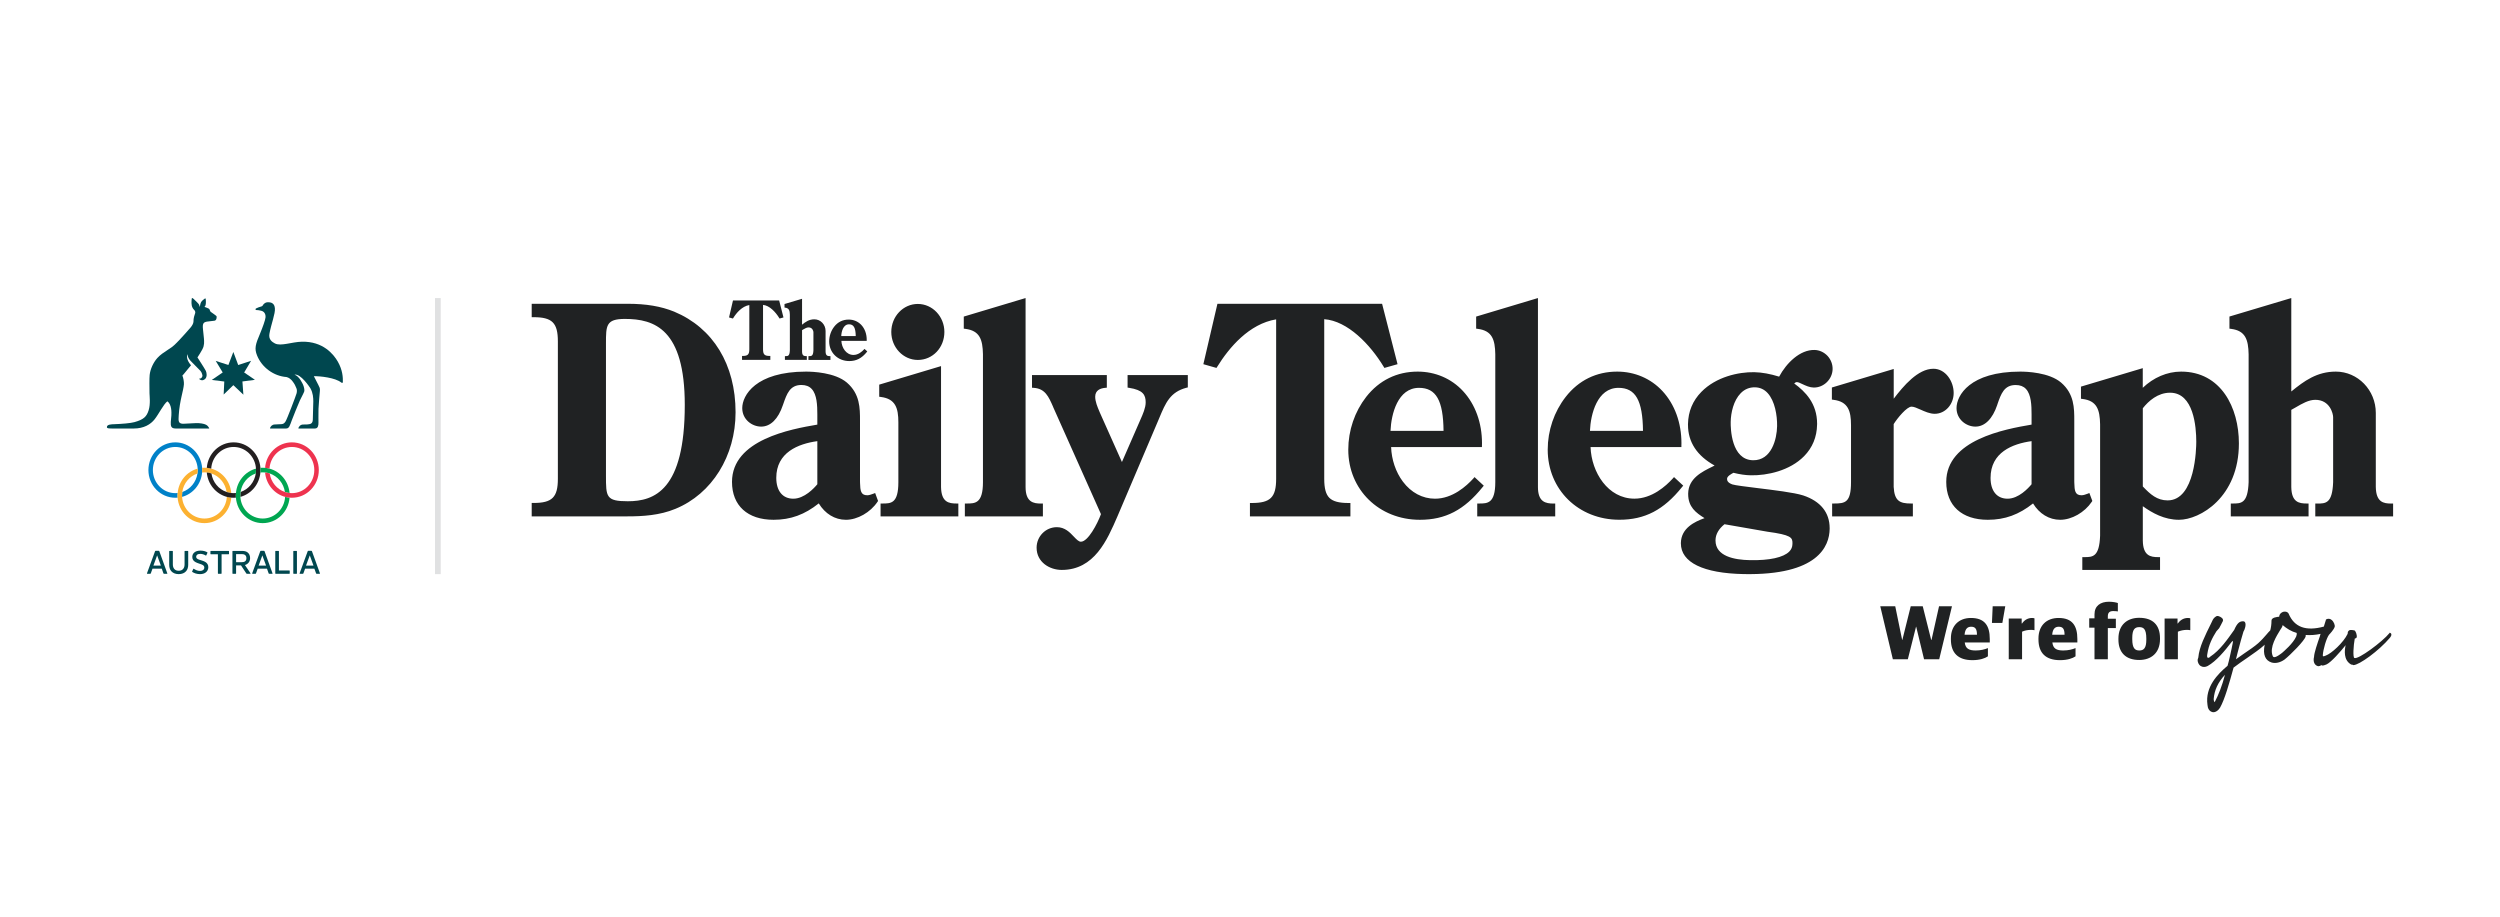 <svg xmlns="http://www.w3.org/2000/svg" xmlns:xlink="http://www.w3.org/1999/xlink" width="300" zoomAndPan="magnify" viewBox="0 0 224.88 82.5" height="110" preserveAspectRatio="xMidYMid meet" version="1.0"><defs><clipPath id="574cf1662a"><path d="M 9 26.824 L 20 26.824 L 20 39 L 9 39 Z M 9 26.824 " clip-rule="nonzero"/></clipPath><clipPath id="28367895b5"><path d="M 39 26.824 L 40 26.824 L 40 52 L 39 52 Z M 39 26.824 " clip-rule="nonzero"/></clipPath><clipPath id="85263e1c07"><path d="M 169 54 L 216 54 L 216 64.098 L 169 64.098 Z M 169 54 " clip-rule="nonzero"/></clipPath><clipPath id="dacb46f0e0"><path d="M 47 26.824 L 216 26.824 L 216 52 L 47 52 Z M 47 26.824 " clip-rule="nonzero"/></clipPath></defs><path fill="#00474f" d="M 19.691 32.59 L 19.355 32.48 L 19.984 33.52 L 19 34.195 L 20.125 34.336 L 20.07 35.508 L 20.941 34.664 L 21.844 35.523 L 21.758 34.332 L 22.883 34.184 L 21.914 33.523 L 22.539 32.473 L 21.379 32.852 L 20.941 31.676 L 20.496 32.848 Z M 19.691 32.59 " fill-opacity="1" fill-rule="evenodd"/><path fill="#00474f" d="M 28.188 33.859 C 28.734 33.844 30.117 33.988 30.656 34.43 L 30.656 34.426 C 30.742 34.496 30.793 34.457 30.797 34.379 C 30.809 33.98 30.781 33.32 30.348 32.555 C 29.957 31.871 29.008 30.711 27.109 30.754 C 26.207 30.773 25.215 31.184 24.684 30.91 C 24.426 30.777 24.102 30.555 24.188 30.047 C 24.348 29.145 24.73 28.219 24.68 27.75 C 24.664 27.613 24.633 27.164 24.016 27.203 C 23.758 27.219 23.625 27.418 23.598 27.473 C 23.598 27.477 23.594 27.48 23.594 27.48 C 23.594 27.484 23.586 27.488 23.582 27.496 C 23.562 27.523 23.539 27.559 23.484 27.574 C 23.293 27.617 23.129 27.695 23.031 27.738 L 23 27.754 C 22.93 27.785 22.934 27.836 22.938 27.852 C 22.938 27.859 22.953 27.906 23.016 27.906 L 23.047 27.906 C 23.145 27.906 23.277 27.926 23.438 27.965 C 23.719 28.027 23.867 28.262 23.836 28.578 C 23.816 28.797 23.582 29.457 23.348 30.016 C 22.934 30.988 22.82 31.359 23.074 31.988 C 23.512 33.082 24.586 33.852 25.727 33.934 C 26.152 34.035 26.387 34.48 26.48 34.637 C 26.535 34.754 26.59 34.879 26.621 34.953 C 26.684 35.102 26.664 35.281 26.629 35.41 C 26.574 35.617 25.754 37.777 25.633 37.941 C 25.543 38.066 25.477 38.152 25.289 38.172 C 25.168 38.184 24.766 38.203 24.66 38.203 C 24.438 38.207 24.246 38.395 24.246 38.566 L 25.691 38.566 C 25.973 38.566 26.027 38.293 26.199 37.836 C 26.293 37.582 26.773 36.387 26.93 36.039 C 27.051 35.793 27.152 35.59 27.211 35.48 C 27.211 35.48 27.246 35.398 27.316 35.25 C 27.371 35.129 27.301 34.824 27.219 34.629 C 27.172 34.539 26.887 33.859 26.449 33.723 C 26.996 33.598 27.836 34.887 27.836 34.887 C 27.852 34.91 27.867 34.93 27.879 34.953 C 28.113 35.363 28.137 35.82 28.137 36.125 C 28.137 36.289 28.105 37.609 28.094 37.754 C 28.086 37.898 28.066 38.035 27.941 38.117 C 27.797 38.215 27.41 38.207 27.219 38.207 C 26.977 38.203 26.797 38.418 26.797 38.566 L 28.285 38.566 C 28.582 38.566 28.602 38.25 28.602 38.043 C 28.602 38.043 28.594 37.223 28.605 36.793 C 28.617 36.371 28.711 35.449 28.73 35.184 C 28.754 34.914 28.691 34.863 28.594 34.652 Z M 28.188 33.859 " fill-opacity="1" fill-rule="evenodd"/><g clip-path="url(#574cf1662a)"><path fill="#00474f" d="M 19.426 28.453 C 19.398 28.414 19.125 28.219 18.934 28.086 L 18.934 28.09 C 18.879 28.051 18.844 27.996 18.828 27.926 C 18.82 27.879 18.797 27.828 18.738 27.781 C 18.691 27.746 18.457 27.66 18.359 27.625 C 18.355 27.625 18.352 27.625 18.344 27.621 C 18.434 27.516 18.445 27.492 18.461 27.352 C 18.473 27.242 18.473 27.113 18.465 27.02 C 18.453 26.816 18.438 26.809 18.258 26.961 C 18.059 27.125 17.984 27.191 17.93 27.59 C 17.922 27.59 17.91 27.594 17.902 27.598 C 17.883 27.43 17.836 27.371 17.711 27.242 C 17.188 26.715 17.199 26.719 17.18 27.066 C 17.164 27.344 17.168 27.648 17.41 27.887 C 17.574 28.047 17.508 28.188 17.477 28.273 C 17.449 28.359 17.348 28.617 17.352 28.953 C 17.352 29.094 17.227 29.32 17.102 29.465 C 16.25 30.445 15.688 31.039 15.426 31.227 C 15.293 31.324 15.152 31.414 15.02 31.5 C 14.695 31.711 14.363 31.93 14.098 32.223 C 13.738 32.625 13.461 33.234 13.41 33.742 C 13.375 34.059 13.387 34.898 13.395 35.398 C 13.395 35.582 13.5 36.363 13.316 36.93 C 13.133 37.504 12.871 37.758 12.039 37.992 C 11.68 38.09 10.941 38.152 10.18 38.18 C 10.023 38.188 9.531 38.18 9.562 38.461 C 9.574 38.578 9.871 38.562 10.012 38.566 L 11.984 38.566 C 12.879 38.566 13.492 38.199 13.855 37.738 C 14.242 37.246 14.66 36.375 15.004 36.117 C 15.402 36.402 15.375 37.133 15.363 37.387 C 15.348 37.758 15.234 38.227 15.383 38.434 C 15.457 38.535 15.59 38.562 15.75 38.566 L 18.773 38.566 C 18.773 38.566 18.715 38.348 18.473 38.223 C 18.301 38.133 17.938 38.066 17.543 38.082 C 17.367 38.086 16.617 38.133 16.461 38.137 C 16.301 38.141 16.172 38.113 16.098 38.035 C 16.027 37.957 15.996 37.824 16.016 37.574 C 16.02 37.508 16.023 37.434 16.027 37.352 C 16.113 36.023 16.449 35.18 16.492 34.586 C 16.508 34.363 16.438 33.992 16.355 33.805 C 16.383 33.773 16.41 33.742 16.434 33.711 L 16.438 33.715 L 16.516 33.621 C 16.52 33.617 16.844 33.215 17.133 32.871 C 17.121 32.859 16.625 32.336 16.812 31.879 C 16.84 32.348 17.266 32.625 17.387 32.773 L 17.492 32.883 C 17.664 33.059 17.922 33.309 17.977 33.375 C 18.078 33.5 18.129 33.633 18.156 33.762 C 18.18 33.961 18.012 34.105 17.844 34.078 C 17.914 34.168 18.023 34.23 18.148 34.223 C 18.152 34.223 18.152 34.223 18.152 34.223 C 18.199 34.219 18.25 34.203 18.305 34.172 C 18.316 34.168 18.328 34.16 18.34 34.152 C 18.367 34.133 18.391 34.117 18.41 34.094 C 18.41 34.094 18.41 34.094 18.414 34.094 C 18.594 33.902 18.547 33.562 18.469 33.387 C 18.383 33.199 17.711 32.168 17.711 32.168 C 17.871 31.938 18.02 31.672 18.133 31.477 L 18.156 31.43 C 18.348 31.09 18.316 30.723 18.293 30.453 C 18.293 30.453 18.262 30.188 18.207 29.621 C 18.152 29.098 18.262 29.004 18.566 28.945 C 18.73 28.914 19.086 28.895 19.254 28.863 C 19.445 28.828 19.461 28.508 19.426 28.453 " fill-opacity="1" fill-rule="evenodd"/></g><path fill="#00474f" d="M 14.082 49.984 L 13.746 50.906 L 14.418 50.906 Z M 13.512 51.602 C 13.504 51.629 13.484 51.641 13.453 51.641 L 13.199 51.641 C 13.176 51.641 13.168 51.629 13.168 51.613 C 13.168 51.605 13.172 51.598 13.172 51.586 L 13.895 49.613 C 13.906 49.586 13.922 49.574 13.953 49.574 L 14.223 49.574 C 14.254 49.574 14.27 49.586 14.281 49.613 L 14.992 51.586 C 14.996 51.594 15.004 51.605 15.004 51.613 C 15.004 51.629 14.992 51.641 14.969 51.641 L 14.711 51.641 C 14.676 51.641 14.66 51.629 14.648 51.602 L 14.5 51.18 L 13.664 51.18 Z M 13.512 51.602 " fill-opacity="1" fill-rule="evenodd"/><path fill="#00474f" d="M 16.551 49.621 C 16.551 49.602 16.566 49.582 16.586 49.582 L 16.844 49.582 C 16.863 49.582 16.879 49.602 16.879 49.621 L 16.879 50.828 C 16.879 51.062 16.816 51.262 16.691 51.406 C 16.547 51.574 16.316 51.672 16.023 51.672 C 15.73 51.672 15.504 51.574 15.355 51.406 C 15.23 51.262 15.168 51.062 15.168 50.828 L 15.168 49.621 C 15.168 49.602 15.184 49.582 15.203 49.582 L 15.457 49.582 C 15.477 49.582 15.496 49.602 15.496 49.621 L 15.496 50.793 C 15.496 50.969 15.539 51.105 15.621 51.203 C 15.715 51.316 15.848 51.367 16.02 51.367 C 16.195 51.367 16.332 51.316 16.422 51.203 C 16.508 51.105 16.551 50.969 16.551 50.793 Z M 16.551 49.621 " fill-opacity="1" fill-rule="evenodd"/><path fill="#00474f" d="M 17.25 51.477 C 17.23 51.465 17.223 51.449 17.234 51.426 L 17.336 51.203 C 17.348 51.184 17.363 51.176 17.383 51.191 C 17.516 51.273 17.691 51.383 17.941 51.383 C 18.062 51.383 18.156 51.352 18.219 51.305 C 18.297 51.246 18.328 51.16 18.328 51.07 C 18.328 50.93 18.219 50.852 18.074 50.797 C 17.906 50.727 17.711 50.691 17.523 50.582 C 17.363 50.488 17.246 50.359 17.246 50.125 C 17.246 49.957 17.312 49.812 17.438 49.715 C 17.562 49.613 17.742 49.555 17.984 49.555 C 18.258 49.555 18.461 49.629 18.594 49.707 C 18.617 49.719 18.617 49.738 18.609 49.758 L 18.508 49.98 C 18.496 50 18.477 50.004 18.457 49.996 C 18.316 49.91 18.141 49.848 17.965 49.848 C 17.832 49.848 17.738 49.879 17.68 49.93 C 17.621 49.977 17.594 50.035 17.594 50.113 C 17.594 50.246 17.703 50.316 17.867 50.371 C 18.055 50.441 18.266 50.477 18.438 50.59 C 18.574 50.676 18.688 50.82 18.688 51.043 C 18.688 51.246 18.602 51.402 18.469 51.512 C 18.34 51.617 18.152 51.672 17.941 51.672 C 17.625 51.672 17.395 51.57 17.25 51.477 " fill-opacity="1" fill-rule="evenodd"/><path fill="#00474f" d="M 20.516 49.582 C 20.535 49.582 20.551 49.602 20.551 49.621 L 20.551 49.844 C 20.551 49.867 20.535 49.883 20.516 49.883 L 19.883 49.883 L 19.883 51.605 C 19.883 51.625 19.863 51.641 19.844 51.641 L 19.586 51.641 C 19.566 51.641 19.551 51.625 19.551 51.605 L 19.551 49.883 L 18.914 49.883 C 18.895 49.883 18.879 49.867 18.879 49.844 L 18.879 49.621 C 18.879 49.602 18.895 49.582 18.914 49.582 Z M 20.516 49.582 " fill-opacity="1" fill-rule="evenodd"/><path fill="#00474f" d="M 21.188 49.871 L 21.188 50.598 L 21.664 50.598 C 21.789 50.598 21.891 50.586 21.973 50.535 C 22.059 50.484 22.117 50.387 22.117 50.234 C 22.117 50.086 22.062 49.992 21.977 49.938 C 21.898 49.883 21.797 49.871 21.691 49.871 Z M 21.984 50.852 L 22.473 51.578 C 22.492 51.609 22.496 51.641 22.457 51.641 L 22.172 51.641 C 22.141 51.641 22.117 51.637 22.102 51.602 L 21.629 50.883 L 21.188 50.883 L 21.188 51.605 C 21.188 51.625 21.172 51.641 21.152 51.641 L 20.895 51.641 C 20.875 51.641 20.859 51.625 20.859 51.605 L 20.859 49.621 C 20.859 49.602 20.875 49.582 20.895 49.582 L 21.719 49.582 C 21.914 49.582 22.082 49.613 22.215 49.711 C 22.363 49.82 22.449 50 22.449 50.23 C 22.449 50.441 22.371 50.609 22.223 50.73 C 22.145 50.793 22.07 50.828 21.984 50.852 Z M 21.984 50.852 " fill-opacity="1" fill-rule="evenodd"/><path fill="#00474f" d="M 23.551 49.984 L 23.215 50.906 L 23.887 50.906 Z M 22.98 51.602 C 22.969 51.629 22.953 51.641 22.922 51.641 L 22.668 51.641 C 22.645 51.641 22.637 51.629 22.637 51.613 C 22.637 51.605 22.641 51.598 22.641 51.586 L 23.363 49.613 C 23.375 49.586 23.391 49.574 23.418 49.574 L 23.691 49.574 C 23.723 49.574 23.738 49.586 23.75 49.613 L 24.461 51.586 C 24.465 51.594 24.473 51.605 24.473 51.613 C 24.473 51.629 24.461 51.641 24.438 51.641 L 24.18 51.641 C 24.145 51.641 24.129 51.629 24.117 51.602 L 23.969 51.18 L 23.133 51.18 Z M 22.98 51.602 " fill-opacity="1" fill-rule="evenodd"/><path fill="#00474f" d="M 25.008 49.582 C 25.027 49.582 25.043 49.602 25.043 49.621 L 25.043 51.344 L 25.98 51.344 C 26 51.344 26.016 51.359 26.016 51.379 L 26.016 51.605 C 26.016 51.625 26 51.641 25.98 51.641 L 24.75 51.641 C 24.734 51.641 24.715 51.625 24.715 51.605 L 24.715 49.621 C 24.715 49.602 24.734 49.582 24.75 49.582 Z M 25.008 49.582 " fill-opacity="1" fill-rule="evenodd"/><path fill="#00474f" d="M 26.629 49.582 C 26.648 49.582 26.664 49.602 26.664 49.621 L 26.664 51.605 C 26.664 51.625 26.648 51.641 26.629 51.641 L 26.371 51.641 C 26.355 51.641 26.336 51.625 26.336 51.605 L 26.336 49.621 C 26.336 49.602 26.355 49.582 26.371 49.582 Z M 26.629 49.582 " fill-opacity="1" fill-rule="evenodd"/><path fill="#00474f" d="M 27.82 49.984 L 27.48 50.906 L 28.156 50.906 Z M 27.246 51.602 C 27.238 51.629 27.219 51.641 27.188 51.641 L 26.934 51.641 C 26.91 51.641 26.902 51.629 26.902 51.613 C 26.902 51.605 26.906 51.598 26.91 51.586 L 27.633 49.613 C 27.641 49.586 27.656 49.574 27.688 49.574 L 27.957 49.574 C 27.988 49.574 28.004 49.586 28.016 49.613 L 28.73 51.586 C 28.73 51.594 28.738 51.605 28.738 51.613 C 28.738 51.629 28.73 51.641 28.703 51.641 L 28.445 51.641 C 28.414 51.641 28.395 51.629 28.387 51.602 L 28.234 51.18 L 27.398 51.18 Z M 27.246 51.602 " fill-opacity="1" fill-rule="evenodd"/><path fill="#0081c8" d="M 18.133 42.105 C 18.031 40.824 16.988 39.812 15.719 39.812 C 14.379 39.812 13.297 40.93 13.297 42.305 C 13.297 43.68 14.379 44.797 15.719 44.797 C 15.789 44.797 15.859 44.793 15.926 44.789 C 15.922 44.723 15.918 44.656 15.918 44.59 C 15.918 44.516 15.922 44.441 15.93 44.371 C 15.859 44.379 15.789 44.383 15.719 44.383 C 14.602 44.383 13.699 43.453 13.699 42.305 C 13.699 41.156 14.602 40.227 15.719 40.227 C 16.789 40.227 17.668 41.09 17.73 42.176 C 17.734 42.219 17.734 42.262 17.734 42.305 C 17.734 42.41 17.727 42.516 17.711 42.613 C 17.598 43.398 17.059 44.039 16.344 44.281 C 16.332 44.383 16.324 44.484 16.324 44.59 C 16.324 44.633 16.324 44.676 16.328 44.719 C 17.301 44.457 18.039 43.586 18.129 42.523 C 18.137 42.453 18.137 42.379 18.137 42.305 C 18.137 42.238 18.137 42.172 18.133 42.105 " fill-opacity="1" fill-rule="evenodd"/><path fill="#fcb131" d="M 20.355 44.719 C 20.289 45.805 19.414 46.668 18.34 46.668 C 17.27 46.668 16.391 45.805 16.328 44.719 C 16.324 44.676 16.32 44.633 16.32 44.59 C 16.32 44.484 16.332 44.379 16.344 44.281 C 16.457 43.496 16.996 42.855 17.711 42.613 C 17.727 42.516 17.734 42.41 17.734 42.305 C 17.734 42.262 17.734 42.219 17.73 42.176 C 16.754 42.438 16.02 43.309 15.93 44.371 C 15.922 44.441 15.918 44.516 15.918 44.59 C 15.918 44.656 15.922 44.723 15.926 44.789 C 16.023 46.07 17.066 47.082 18.34 47.082 C 19.613 47.082 20.656 46.07 20.754 44.789 C 20.617 44.777 20.484 44.754 20.355 44.719 " fill-opacity="1" fill-rule="evenodd"/><path fill="#fcb131" d="M 18.949 42.176 C 18.82 42.141 18.688 42.117 18.551 42.105 C 18.48 42.102 18.41 42.098 18.34 42.098 C 18.27 42.098 18.199 42.102 18.133 42.105 C 18.137 42.172 18.137 42.238 18.137 42.305 C 18.137 42.379 18.137 42.453 18.129 42.523 C 18.199 42.516 18.27 42.512 18.34 42.512 C 18.41 42.512 18.48 42.516 18.551 42.523 C 18.695 42.539 18.836 42.57 18.969 42.613 C 19.684 42.855 20.223 43.496 20.336 44.281 C 20.469 44.324 20.609 44.355 20.754 44.371 C 20.664 43.309 19.926 42.438 18.949 42.176 " fill-opacity="1" fill-rule="evenodd"/><path fill="#231f20" d="M 21.176 44.371 C 21.105 44.379 21.035 44.383 20.965 44.383 C 20.891 44.383 20.82 44.379 20.754 44.371 C 20.609 44.355 20.469 44.324 20.336 44.281 C 19.621 44.039 19.082 43.398 18.969 42.613 C 18.836 42.57 18.695 42.539 18.551 42.523 C 18.641 43.586 19.379 44.457 20.355 44.719 C 20.484 44.754 20.617 44.777 20.754 44.789 C 20.824 44.793 20.895 44.797 20.965 44.797 C 21.035 44.797 21.105 44.793 21.172 44.789 C 21.168 44.723 21.164 44.656 21.164 44.59 C 21.164 44.516 21.168 44.441 21.176 44.371 " fill-opacity="1" fill-rule="evenodd"/><path fill="#231f20" d="M 23.379 42.105 C 23.281 40.824 22.234 39.812 20.965 39.812 C 19.691 39.812 18.648 40.824 18.551 42.105 C 18.688 42.117 18.82 42.141 18.949 42.176 C 19.016 41.09 19.891 40.227 20.965 40.227 C 22.035 40.227 22.914 41.09 22.977 42.176 C 22.98 42.219 22.98 42.262 22.98 42.305 C 22.98 42.41 22.973 42.516 22.961 42.613 C 22.844 43.398 22.305 44.039 21.59 44.281 C 21.578 44.383 21.57 44.484 21.57 44.59 C 21.57 44.633 21.57 44.676 21.574 44.719 C 22.551 44.457 23.285 43.586 23.375 42.523 C 23.383 42.453 23.387 42.379 23.387 42.305 C 23.387 42.238 23.383 42.172 23.379 42.105 " fill-opacity="1" fill-rule="evenodd"/><path fill="#00a651" d="M 25.602 44.719 C 25.535 45.805 24.66 46.668 23.586 46.668 C 22.516 46.668 21.637 45.805 21.574 44.719 C 21.57 44.676 21.57 44.633 21.57 44.59 C 21.57 44.484 21.578 44.379 21.59 44.281 C 21.707 43.496 22.246 42.855 22.961 42.613 C 22.973 42.516 22.98 42.41 22.98 42.305 C 22.98 42.262 22.98 42.219 22.977 42.176 C 22 42.438 21.266 43.309 21.176 44.371 C 21.168 44.441 21.164 44.516 21.164 44.59 C 21.164 44.656 21.168 44.723 21.172 44.789 C 21.27 46.07 22.316 47.082 23.586 47.082 C 24.859 47.082 25.902 46.07 26 44.789 C 25.863 44.777 25.73 44.754 25.602 44.719 " fill-opacity="1" fill-rule="evenodd"/><path fill="#00a651" d="M 24.195 42.176 C 24.066 42.141 23.934 42.117 23.797 42.105 C 23.727 42.102 23.656 42.098 23.586 42.098 C 23.516 42.098 23.445 42.102 23.379 42.105 C 23.383 42.172 23.387 42.238 23.387 42.305 C 23.387 42.379 23.383 42.453 23.375 42.523 C 23.445 42.516 23.516 42.512 23.586 42.512 C 23.656 42.512 23.73 42.516 23.797 42.523 C 23.941 42.539 24.082 42.57 24.215 42.613 C 24.93 42.855 25.469 43.496 25.582 44.281 C 25.715 44.324 25.855 44.355 26 44.371 C 25.91 43.309 25.172 42.438 24.195 42.176 " fill-opacity="1" fill-rule="evenodd"/><path fill="#ee334f" d="M 26.211 39.812 C 24.938 39.812 23.895 40.824 23.797 42.105 C 23.934 42.117 24.066 42.141 24.195 42.176 C 24.262 41.09 25.137 40.227 26.211 40.227 C 27.324 40.227 28.227 41.156 28.227 42.305 C 28.227 43.453 27.324 44.383 26.211 44.383 C 26.141 44.383 26.07 44.379 26 44.371 C 25.855 44.355 25.715 44.324 25.582 44.281 C 24.867 44.039 24.328 43.398 24.215 42.613 C 24.082 42.57 23.941 42.539 23.797 42.523 C 23.887 43.586 24.625 44.457 25.602 44.719 C 25.73 44.754 25.863 44.777 26 44.789 C 26.07 44.793 26.141 44.797 26.211 44.797 C 27.547 44.797 28.633 43.68 28.633 42.305 C 28.633 40.93 27.547 39.812 26.211 39.812 " fill-opacity="1" fill-rule="evenodd"/><g clip-path="url(#28367895b5)"><path fill="#e0e1e2" d="M 39.09 26.824 L 39.605 26.824 L 39.605 51.672 L 39.09 51.672 Z M 39.09 26.824 " fill-opacity="1" fill-rule="evenodd"/></g><g clip-path="url(#85263e1c07)"><path fill="#202223" d="M 175.617 54.566 L 174.453 54.566 L 173.777 57.59 L 173.746 57.59 L 172.988 54.566 L 171.906 54.566 L 171.152 57.59 L 171.133 57.59 L 170.512 54.566 L 169.164 54.566 L 170.297 59.332 L 171.645 59.332 L 172.383 56.406 L 172.398 56.406 L 173.105 59.332 L 174.469 59.332 Z M 176.75 57.129 C 176.801 56.555 177.047 56.406 177.344 56.406 C 177.703 56.406 177.867 56.59 177.867 57.129 Z M 179.02 57.82 L 179.02 57.508 C 179.02 56.309 178.559 55.617 177.324 55.617 C 176.227 55.617 175.52 56.324 175.52 57.461 L 175.52 57.543 C 175.52 58.758 176.16 59.414 177.457 59.414 C 178.129 59.414 178.59 59.25 178.852 59.07 L 178.852 58.328 C 178.574 58.445 178.195 58.543 177.754 58.543 C 177.145 58.543 176.832 58.379 176.766 57.82 Z M 180.152 56.062 L 180.414 54.566 L 179.281 54.566 L 179.215 56.062 Z M 183.043 56.719 L 183.043 55.652 C 183.008 55.637 182.926 55.617 182.828 55.617 C 182.434 55.617 182.121 55.816 181.926 56.113 L 181.891 56.113 L 181.891 55.668 L 180.727 55.668 L 180.727 59.332 L 181.926 59.332 L 181.926 56.852 C 182.137 56.754 182.402 56.688 182.746 56.688 C 182.844 56.688 182.977 56.703 183.043 56.719 Z M 184.637 57.129 C 184.684 56.555 184.93 56.406 185.227 56.406 C 185.586 56.406 185.75 56.59 185.75 57.129 Z M 186.902 57.82 L 186.902 57.508 C 186.902 56.309 186.441 55.617 185.211 55.617 C 184.109 55.617 183.402 56.324 183.402 57.461 L 183.402 57.543 C 183.402 58.758 184.043 59.414 185.34 59.414 C 186.016 59.414 186.473 59.25 186.738 59.07 L 186.738 58.328 C 186.457 58.445 186.082 58.543 185.637 58.543 C 185.027 58.543 184.719 58.379 184.652 57.82 Z M 190.547 55.027 L 190.547 54.273 C 190.418 54.223 190.105 54.156 189.742 54.156 C 188.988 54.156 188.445 54.52 188.445 55.289 L 188.445 55.652 L 187.969 55.652 L 187.969 56.488 L 188.445 56.488 L 188.445 59.332 L 189.645 59.332 L 189.645 56.523 L 190.367 56.523 L 190.367 55.684 L 189.645 55.684 L 189.645 55.473 C 189.645 55.141 189.793 54.996 190.137 54.996 C 190.285 54.996 190.449 55.012 190.547 55.027 Z M 193.109 57.574 C 193.109 58.328 192.879 58.543 192.484 58.543 C 192.109 58.543 191.844 58.379 191.844 57.523 L 191.844 57.41 C 191.844 56.672 192.059 56.441 192.469 56.441 C 192.848 56.441 193.109 56.59 193.109 57.477 Z M 194.34 57.441 C 194.34 56.242 193.684 55.602 192.469 55.602 C 191.402 55.602 190.598 56.227 190.598 57.477 L 190.598 57.559 C 190.598 58.723 191.254 59.398 192.469 59.398 C 193.535 59.398 194.34 58.773 194.34 57.523 Z M 197.066 56.719 L 197.066 55.652 C 197.035 55.637 196.953 55.617 196.855 55.617 C 196.461 55.617 196.148 55.816 195.949 56.113 L 195.918 56.113 L 195.918 55.668 L 194.754 55.668 L 194.754 59.332 L 195.949 59.332 L 195.949 56.852 C 196.18 56.754 196.461 56.688 196.773 56.688 C 196.871 56.688 197.004 56.703 197.066 56.719 Z M 205.328 58.758 C 205.199 58.855 204.77 59.199 204.574 59.137 C 204.523 59.117 204.492 59.086 204.477 59.02 C 204.18 58.246 204.836 57.23 205.164 56.688 C 205.266 56.539 205.328 56.441 205.348 56.375 C 205.363 56.344 205.363 56.293 205.379 56.258 C 205.738 56.57 206.168 56.836 206.645 56.965 C 206.66 57.047 206.645 57.18 206.594 57.293 C 206.316 57.918 205.477 58.625 205.328 58.758 Z M 199.27 63.176 C 199.27 63.191 199.254 63.191 199.254 63.191 C 199.219 63.16 199.172 63.047 199.172 62.914 C 199.234 62.109 199.566 61.402 200.188 60.73 C 199.926 61.73 199.613 62.52 199.27 63.176 Z M 215.035 56.949 L 215.004 56.949 L 214.988 56.984 C 214.363 57.754 212.18 59.383 211.832 59.219 C 211.688 59.152 211.75 58.117 211.867 57.477 C 211.883 57.477 211.898 57.461 211.914 57.461 C 211.965 57.441 212.031 57.41 212.047 57.344 C 212.078 57.129 211.949 56.77 211.832 56.734 C 211.703 56.703 211.539 56.688 211.438 56.703 C 211.375 56.719 211.324 56.754 211.293 56.801 C 211.242 56.867 211.227 56.965 211.227 57.047 C 210.848 57.836 209.766 58.824 209.254 59.004 C 209.074 59.086 209.023 59.07 209.008 59.051 C 209.008 59.051 208.992 59.035 208.992 58.969 C 209.023 58.461 209.305 57.461 209.551 57.129 C 209.648 57.031 209.977 56.672 210.059 56.426 C 210.109 56.293 209.992 55.965 209.797 55.801 C 209.648 55.668 209.453 55.652 209.289 55.75 L 209.27 55.766 L 209.27 55.801 C 209.223 55.965 209.156 56.16 209.09 56.375 C 209.09 56.375 209.09 56.375 209.09 56.391 C 207.465 56.836 206.43 56.441 205.922 55.242 C 205.855 55.078 205.656 55.012 205.445 55.059 C 205.266 55.109 205.082 55.258 205.066 55.504 C 204.887 55.52 204.375 55.57 204.375 55.848 C 204.375 56.195 204.328 56.488 204.262 56.734 C 204.164 56.836 204.047 56.949 203.918 57.113 C 203.734 57.328 203.473 57.625 203.18 57.887 C 202.867 58.164 202.391 58.492 201.898 58.824 C 201.668 58.988 201.422 59.168 201.176 59.332 C 201.238 59.102 201.289 58.855 201.355 58.625 C 201.535 57.918 201.715 57.293 201.848 56.852 C 201.98 56.652 202.109 56.211 201.996 56.012 C 201.961 55.949 201.898 55.914 201.832 55.914 C 201.52 55.914 201.305 56.031 201.012 56.703 L 200.961 56.77 C 200.469 57.461 199.746 58.527 198.859 59.102 L 198.844 59.117 C 198.793 59.184 198.695 59.219 198.645 59.199 C 198.578 59.168 198.562 59.07 198.594 58.887 C 198.727 57.984 199.07 57.375 199.418 56.816 C 199.449 56.77 199.5 56.734 199.531 56.688 C 199.582 56.637 199.629 56.59 199.664 56.539 C 199.793 56.324 199.875 56.129 199.957 55.98 L 199.992 55.914 C 200.023 55.848 200.023 55.785 199.992 55.719 C 199.91 55.555 199.648 55.453 199.547 55.438 C 199.383 55.406 199.152 55.652 199.09 55.785 L 198.926 56.129 C 198.414 57.164 197.871 58.23 197.789 59.168 C 197.789 59.199 197.773 59.234 197.758 59.266 C 197.742 59.316 197.727 59.363 197.727 59.414 C 197.727 59.578 197.809 59.824 198.004 59.941 C 198.184 60.055 198.414 60.055 198.629 59.941 C 199.398 59.512 200.203 58.543 200.762 57.805 C 200.828 57.707 200.879 57.688 200.895 57.688 C 200.895 57.688 200.91 57.738 200.895 57.836 C 200.863 58.02 200.812 58.215 200.781 58.395 C 200.664 58.906 200.566 59.43 200.418 59.922 C 199.531 60.664 198.383 61.828 198.613 63.438 C 198.629 63.75 198.777 64.016 199.039 64.082 C 199.07 64.098 199.121 64.098 199.152 64.098 C 199.367 64.098 199.582 63.949 199.746 63.688 C 200.156 62.965 200.566 61.535 200.961 60.086 C 201.371 59.777 201.781 59.48 202.227 59.184 C 202.766 58.805 203.309 58.445 203.77 58.02 C 203.77 58.035 203.754 58.051 203.754 58.066 C 203.59 58.906 203.801 59.445 204.395 59.629 C 204.754 59.727 205.164 59.629 205.543 59.363 C 206.086 58.938 207.367 57.641 207.449 57.277 C 207.449 57.23 207.465 57.18 207.449 57.148 C 207.906 57.18 208.336 57.148 208.797 57.047 C 208.777 57.082 208.777 57.113 208.762 57.129 L 208.762 57.148 L 208.746 57.18 C 208.746 57.195 208.746 57.195 208.746 57.211 C 208.484 57.969 208.219 58.742 208.203 59.117 C 208.09 59.578 208.27 59.859 208.516 59.941 C 208.547 59.957 208.582 59.957 208.613 59.957 C 208.695 59.957 208.762 59.922 208.812 59.891 C 208.828 59.875 208.844 59.859 208.844 59.859 C 208.961 59.941 209.09 59.891 209.336 59.793 C 209.746 59.594 210.551 58.691 211.047 58.066 C 210.945 58.527 210.848 59.398 211.52 59.793 C 211.57 59.824 211.602 59.824 211.637 59.824 C 211.668 59.824 211.688 59.824 211.703 59.84 L 211.719 59.859 L 211.75 59.859 C 212.262 59.859 214.035 58.578 215.035 57.395 C 215.152 57.246 215.184 57.148 215.152 57.047 C 215.133 57 215.086 56.965 215.035 56.949 Z M 215.035 56.949 " fill-opacity="1" fill-rule="evenodd"/></g><g clip-path="url(#dacb46f0e0)"><path fill="#202223" d="M 76.957 30.246 C 76.945 29.496 76.77 29.188 76.352 29.188 C 75.836 29.188 75.668 29.824 75.652 30.246 Z M 77.992 31.629 L 77.957 31.676 C 77.5 32.242 77.012 32.496 76.375 32.496 C 75.344 32.496 74.566 31.738 74.566 30.73 C 74.566 30.246 74.727 29.773 75.02 29.398 C 75.344 28.98 75.793 28.762 76.32 28.762 C 76.754 28.762 77.141 28.922 77.438 29.223 C 77.773 29.57 77.953 30.066 77.945 30.617 L 77.941 30.676 L 75.664 30.676 C 75.688 31.301 76.102 31.945 76.754 31.945 C 77.188 31.945 77.535 31.633 77.703 31.445 L 77.746 31.402 L 77.789 31.441 L 77.953 31.59 Z M 74.242 31.645 L 74.242 29.789 C 74.242 29.207 73.789 28.738 73.23 28.738 C 72.762 28.738 72.441 28.965 72.125 29.223 L 72.125 26.891 L 72.047 26.914 L 70.59 27.348 L 70.547 27.359 L 70.547 27.68 L 70.598 27.688 C 70.949 27.73 71.02 27.949 71.027 28.312 L 71.027 31.523 C 71.008 32.051 70.848 32.051 70.641 32.051 L 70.582 32.051 L 70.582 32.391 L 72.555 32.391 L 72.555 32.051 L 72.496 32.051 C 72.309 32.051 72.129 32.02 72.125 31.645 L 72.125 29.715 C 72.16 29.695 72.195 29.672 72.23 29.652 C 72.387 29.562 72.551 29.465 72.711 29.465 C 73.07 29.465 73.148 29.809 73.148 29.891 L 73.148 31.523 C 73.129 32.051 72.965 32.051 72.762 32.051 L 72.699 32.051 L 72.699 32.395 L 74.68 32.395 L 74.68 32.051 L 74.617 32.051 C 74.43 32.051 74.25 32.02 74.242 31.645 Z M 70.438 28.512 L 70.453 28.57 L 70.395 28.586 L 70.145 28.656 L 70.102 28.668 L 70.078 28.633 C 69.746 28.082 69.191 27.492 68.613 27.441 L 68.613 31.434 C 68.613 31.898 68.746 32.035 69.207 32.035 L 69.27 32.035 L 69.27 32.391 L 66.723 32.391 L 66.723 32.035 L 66.785 32.035 C 67.246 32.035 67.379 31.898 67.379 31.434 L 67.379 27.453 C 66.715 27.57 66.223 28.152 65.926 28.633 L 65.902 28.668 L 65.859 28.656 L 65.609 28.586 L 65.555 28.57 L 65.566 28.512 L 65.898 27.086 L 65.91 27.039 L 70.062 27.039 L 70.074 27.082 Z M 195.246 35.344 C 197.375 35.344 197.605 38.426 197.605 39.754 C 197.605 40.293 197.531 45.035 195.027 45.035 C 194.078 45.035 193.473 44.496 192.793 43.781 L 192.793 36.742 C 193.305 36.094 194.141 35.344 195.246 35.344 Z M 187.227 34.797 L 187.227 35.887 L 187.375 35.906 C 188.66 36.07 188.926 36.867 188.949 38.191 L 188.949 48.215 C 188.879 50.141 188.277 50.141 187.516 50.141 L 187.348 50.141 L 187.348 51.293 L 194.344 51.293 L 194.344 50.141 L 194.176 50.141 C 193.484 50.141 192.812 50.023 192.793 48.648 L 192.793 45.559 C 193.637 46.164 194.73 46.781 196.047 46.781 C 197.926 46.781 201.441 44.766 201.441 39.906 C 201.441 36.691 199.832 33.445 196.238 33.445 C 194.977 33.445 193.746 33.984 192.789 34.902 L 192.789 33.133 L 187.223 34.797 Z M 180.621 44.883 C 181.613 44.883 182.488 43.938 182.781 43.582 L 182.781 39.703 C 181.051 39.941 179.09 40.719 179.09 43.012 C 179.09 44.184 179.66 44.883 180.621 44.883 Z M 181.762 33.445 C 182.352 33.445 184.363 33.516 185.441 34.434 C 186.625 35.457 186.625 36.73 186.625 37.855 L 186.625 43.309 L 186.629 43.465 C 186.648 44.152 186.688 44.574 187.277 44.574 C 187.445 44.574 187.648 44.504 187.828 44.434 L 187.984 44.371 L 188.25 45.086 L 188.195 45.168 C 187.559 46.117 186.395 46.781 185.359 46.781 C 184.355 46.781 183.48 46.238 182.914 45.309 C 181.645 46.316 180.383 46.781 178.844 46.781 C 176.5 46.781 175.102 45.504 175.102 43.371 C 175.102 39.586 180.371 38.625 182.781 38.215 L 182.781 37.285 C 182.781 36.492 182.75 35.504 182.273 35.004 C 182.051 34.766 181.746 34.652 181.348 34.652 C 180.312 34.652 180.035 35.445 179.715 36.363 L 179.688 36.453 C 179.266 37.703 178.57 38.395 177.727 38.395 C 176.91 38.395 176.027 37.754 176.027 36.727 C 176.027 35.594 177.223 33.445 181.762 33.445 Z M 154.336 48.645 L 154.336 48.617 C 154.344 48.086 154.621 47.602 155.145 47.18 L 159.016 47.855 C 161.133 48.141 161.262 48.383 161.262 48.871 C 161.262 48.906 161.262 48.938 161.258 48.973 C 161.258 49.223 161.156 49.461 160.973 49.641 C 160.449 50.172 159.195 50.449 157.441 50.414 C 156.02 50.391 154.336 50.059 154.336 48.645 Z M 155.703 37.973 C 155.715 37.148 155.961 36.043 156.602 35.391 C 156.957 35.027 157.391 34.848 157.895 34.859 C 158.336 34.867 158.719 35.039 159.027 35.375 C 159.68 36.09 159.895 37.383 159.879 38.355 C 159.859 39.512 159.379 41.453 157.711 41.422 C 155.746 41.387 155.691 38.543 155.703 37.973 Z M 160.062 33.898 C 159.258 33.648 158.52 33.512 157.82 33.496 C 156.387 33.473 154.383 33.922 153.066 35.266 C 152.285 36.062 151.879 37.035 151.859 38.16 C 151.859 38.184 151.859 38.207 151.859 38.234 C 151.859 39.789 152.672 41.02 154.254 41.898 C 154.18 41.934 154.07 41.992 154.07 41.992 C 153.102 42.465 151.898 43.059 151.875 44.418 L 151.875 44.465 C 151.875 45.633 152.57 46.145 153.348 46.633 C 152.465 46.949 151.242 47.523 151.219 48.867 C 151.219 48.883 151.219 48.891 151.219 48.902 C 151.219 50.617 153.23 51.598 156.887 51.668 C 163.547 51.789 164.586 49.172 164.609 47.602 L 164.609 47.539 C 164.609 46.129 163.789 45.109 162.23 44.59 C 161.418 44.328 159.562 44.105 158.07 43.922 C 157.07 43.797 156.125 43.684 155.852 43.598 C 155.434 43.445 155.375 43.254 155.375 43.105 L 155.375 43.094 C 155.379 42.863 155.719 42.676 155.949 42.551 C 156.508 42.691 157.023 42.77 157.52 42.777 C 158.992 42.805 161.023 42.363 162.309 41.055 C 163.066 40.285 163.457 39.328 163.477 38.219 C 163.48 38.191 163.48 38.164 163.48 38.141 C 163.48 36.305 162.414 35.238 161.418 34.512 C 161.496 34.438 161.57 34.387 161.668 34.391 C 161.781 34.391 161.965 34.477 162.156 34.57 C 162.461 34.711 162.801 34.871 163.168 34.879 C 164.078 34.895 164.855 34.133 164.875 33.219 C 164.883 32.789 164.723 32.367 164.426 32.039 C 164.113 31.703 163.684 31.504 163.246 31.496 C 161.938 31.469 160.723 32.664 160.062 33.898 Z M 143.035 38.781 L 147.809 38.781 C 147.781 36.039 147.141 34.906 145.605 34.906 C 143.691 34.906 143.098 37.258 143.035 38.781 Z M 145.484 33.445 C 147.062 33.445 148.512 34.066 149.559 35.195 C 150.664 36.387 151.27 38.051 151.27 39.891 C 151.27 39.949 151.27 40.008 151.266 40.062 L 151.266 40.238 L 143.09 40.238 C 143.168 42.504 144.656 44.879 147.039 44.879 C 148.617 44.879 149.875 43.742 150.488 43.066 L 150.602 42.938 L 151.43 43.707 L 151.32 43.84 C 149.668 45.898 147.98 46.777 145.676 46.777 C 142.004 46.777 139.234 44.066 139.234 40.469 C 139.234 38.742 139.812 37.051 140.855 35.715 C 142.016 34.23 143.613 33.445 145.484 33.445 Z M 127.652 34.906 C 129.188 34.906 129.832 36.039 129.859 38.781 L 125.086 38.781 C 125.148 37.258 125.742 34.906 127.652 34.906 Z M 122.902 35.715 C 121.859 37.055 121.285 38.742 121.285 40.473 C 121.285 44.066 124.055 46.781 127.727 46.781 C 130.027 46.781 131.715 45.902 133.371 43.844 L 133.48 43.711 L 132.648 42.938 L 132.539 43.066 C 131.926 43.742 130.668 44.883 129.09 44.883 C 127.969 44.883 126.941 44.336 126.199 43.344 C 125.551 42.48 125.18 41.359 125.141 40.238 L 133.312 40.238 L 133.316 40.062 C 133.32 40.008 133.32 39.949 133.32 39.895 C 133.32 38.051 132.715 36.387 131.609 35.195 C 130.562 34.066 129.113 33.445 127.531 33.445 C 125.664 33.445 124.066 34.23 122.902 35.715 Z M 138.355 26.824 L 138.355 43.832 C 138.355 44.453 138.5 44.863 138.793 45.086 C 139.059 45.289 139.422 45.32 139.742 45.32 L 139.91 45.32 L 139.91 46.473 L 132.891 46.473 L 132.891 45.316 L 133.059 45.316 C 133.809 45.316 134.516 45.316 134.516 43.395 L 134.516 31.883 C 134.492 30.559 134.23 29.762 132.941 29.598 L 132.793 29.578 L 132.793 28.492 Z M 109.508 27.344 L 108.242 32.777 L 109.422 33.113 L 109.492 33.004 C 110.57 31.266 112.359 29.148 114.793 28.742 L 114.793 43.09 C 114.793 44.758 114.281 45.27 112.605 45.27 L 112.434 45.27 L 112.434 46.473 L 121.477 46.473 L 121.477 45.27 L 121.305 45.27 C 120.441 45.27 119.91 45.125 119.586 44.809 C 119.266 44.488 119.121 43.961 119.121 43.09 L 119.121 28.727 C 121.234 28.883 123.262 31.008 124.469 33.004 L 124.535 33.113 L 125.719 32.777 L 124.328 27.34 L 109.508 27.34 Z M 173.945 33.188 C 175.039 33.188 175.77 34.316 175.77 35.367 C 175.77 36.402 175.008 37.242 174.066 37.242 C 173.625 37.242 173.176 37.039 172.781 36.863 C 172.477 36.727 172.188 36.598 171.98 36.598 C 171.559 36.598 170.719 37.613 170.371 38.168 L 170.371 43.82 C 170.438 45.094 170.926 45.316 171.93 45.316 L 172.098 45.316 L 172.098 46.473 L 164.832 46.473 L 164.832 45.316 L 165 45.316 C 166.008 45.316 166.531 45.23 166.531 43.395 L 166.531 38.266 C 166.531 36.98 166.27 36.148 164.957 35.984 L 164.809 35.961 L 164.809 34.875 L 170.375 33.207 L 170.375 35.883 C 171.246 34.742 172.551 33.188 173.945 33.188 Z M 200.59 28.488 L 200.59 29.578 L 200.738 29.598 C 202.027 29.762 202.289 30.562 202.316 31.887 L 202.316 43.395 C 202.246 45.316 201.645 45.316 200.883 45.316 L 200.711 45.316 L 200.711 46.473 L 207.711 46.473 L 207.711 45.316 L 207.539 45.316 C 206.852 45.316 206.176 45.203 206.156 43.828 L 206.156 36.887 C 206.277 36.816 206.559 36.66 206.559 36.66 C 207.129 36.328 207.719 35.984 208.316 35.984 C 209.637 35.984 209.922 37.238 209.922 37.547 L 209.922 43.395 C 209.852 45.32 209.25 45.32 208.488 45.32 L 208.316 45.32 L 208.316 46.473 L 215.32 46.473 L 215.32 45.32 L 215.148 45.32 C 214.461 45.32 213.785 45.203 213.762 43.828 L 213.762 37.164 C 213.762 35.113 212.148 33.445 210.164 33.445 C 208.465 33.445 207.316 34.285 206.156 35.234 L 206.156 26.824 Z M 71.336 44.883 C 72.332 44.883 73.207 43.938 73.5 43.582 L 73.5 39.703 C 71.773 39.941 69.805 40.719 69.805 43.008 C 69.805 44.184 70.379 44.883 71.336 44.883 Z M 72.48 33.445 C 73.07 33.445 75.082 33.516 76.16 34.434 C 77.34 35.457 77.34 36.73 77.34 37.855 L 77.34 43.309 L 77.344 43.465 C 77.363 44.152 77.406 44.574 77.996 44.574 C 78.16 44.574 78.355 44.504 78.543 44.434 L 78.703 44.371 L 78.965 45.086 L 78.914 45.164 C 78.277 46.117 77.109 46.781 76.074 46.781 C 75.07 46.781 74.195 46.234 73.629 45.305 C 72.363 46.316 71.098 46.781 69.562 46.781 C 67.219 46.781 65.82 45.504 65.82 43.371 C 65.82 39.586 71.09 38.625 73.5 38.215 L 73.5 37.285 C 73.5 36.492 73.465 35.504 72.992 35.004 C 72.77 34.766 72.465 34.648 72.066 34.648 C 71.031 34.648 70.754 35.441 70.434 36.363 C 70.434 36.363 70.402 36.457 70.402 36.453 C 69.984 37.707 69.289 38.395 68.445 38.395 C 67.625 38.395 66.742 37.758 66.742 36.727 C 66.742 35.594 67.941 33.445 72.48 33.445 Z M 54.477 42.805 L 54.477 30.906 C 54.477 29.301 54.477 28.703 56.176 28.703 C 58.844 28.703 61.57 29.621 61.57 36.445 C 61.57 44.129 58.832 45.113 56.441 45.113 C 54.477 45.113 54.477 44.715 54.477 42.805 Z M 47.793 27.344 L 47.793 28.547 L 47.961 28.547 C 49.637 28.547 50.148 29.055 50.148 30.727 L 50.148 43.09 C 50.148 44.758 49.637 45.266 47.961 45.266 L 47.793 45.266 L 47.793 46.473 L 56.418 46.473 C 57.75 46.473 59.301 46.391 60.734 45.793 C 64.016 44.445 66.141 41.039 66.141 37.109 C 66.141 32.816 64.125 29.512 60.613 28.047 C 59.426 27.566 58.094 27.34 56.418 27.34 L 47.793 27.34 Z M 106.844 33.754 L 106.844 34.867 L 106.715 34.898 C 105.254 35.285 104.844 36.258 104.281 37.605 L 104.156 37.902 L 100.512 46.469 C 99.582 48.617 98.43 51.293 95.496 51.293 C 94.398 51.293 93.234 50.59 93.234 49.293 C 93.234 48.273 94.051 47.445 95.059 47.445 C 95.781 47.445 96.23 47.918 96.586 48.297 C 96.82 48.543 97.023 48.754 97.219 48.754 C 97.859 48.754 98.707 47.148 99.027 46.273 C 98.965 46.133 94.73 36.648 94.73 36.648 L 94.715 36.605 C 94.316 35.695 94.004 34.977 92.98 34.906 L 92.82 34.895 L 92.82 33.754 L 99.555 33.754 L 99.555 34.891 L 99.398 34.906 C 98.992 34.945 98.508 35.113 98.508 35.703 C 98.508 36.145 98.711 36.625 98.891 37.047 L 98.93 37.141 C 98.93 37.141 100.645 40.984 100.914 41.582 C 101.168 40.996 102.59 37.742 102.59 37.742 C 102.793 37.281 103.051 36.707 103.051 36.215 C 103.051 35.535 102.809 35.102 101.566 34.906 L 101.422 34.883 L 101.422 33.754 Z M 79.07 34.617 L 79.07 35.707 L 79.219 35.727 C 80.531 35.895 80.793 36.723 80.793 38.012 L 80.793 43.395 C 80.793 45.316 80.129 45.316 79.359 45.316 L 79.191 45.316 L 79.191 46.473 L 86.191 46.473 L 86.191 45.316 L 86.02 45.316 C 85.332 45.316 84.656 45.203 84.633 43.828 L 84.633 32.949 Z M 92.242 26.824 L 92.242 43.832 C 92.242 45.203 92.961 45.32 93.629 45.32 L 93.801 45.32 L 93.801 46.473 L 86.777 46.473 L 86.777 45.316 L 86.945 45.316 C 87.695 45.316 88.406 45.316 88.406 43.395 L 88.406 31.883 C 88.379 30.559 88.117 29.762 86.828 29.598 L 86.68 29.578 L 86.68 28.492 Z M 80.156 29.875 C 80.156 31.262 81.227 32.395 82.543 32.395 C 83.883 32.395 84.934 31.289 84.934 29.875 C 84.934 28.484 83.859 27.355 82.543 27.355 C 81.227 27.355 80.156 28.484 80.156 29.875 Z M 80.156 29.875 " fill-opacity="1" fill-rule="evenodd"/></g></svg>